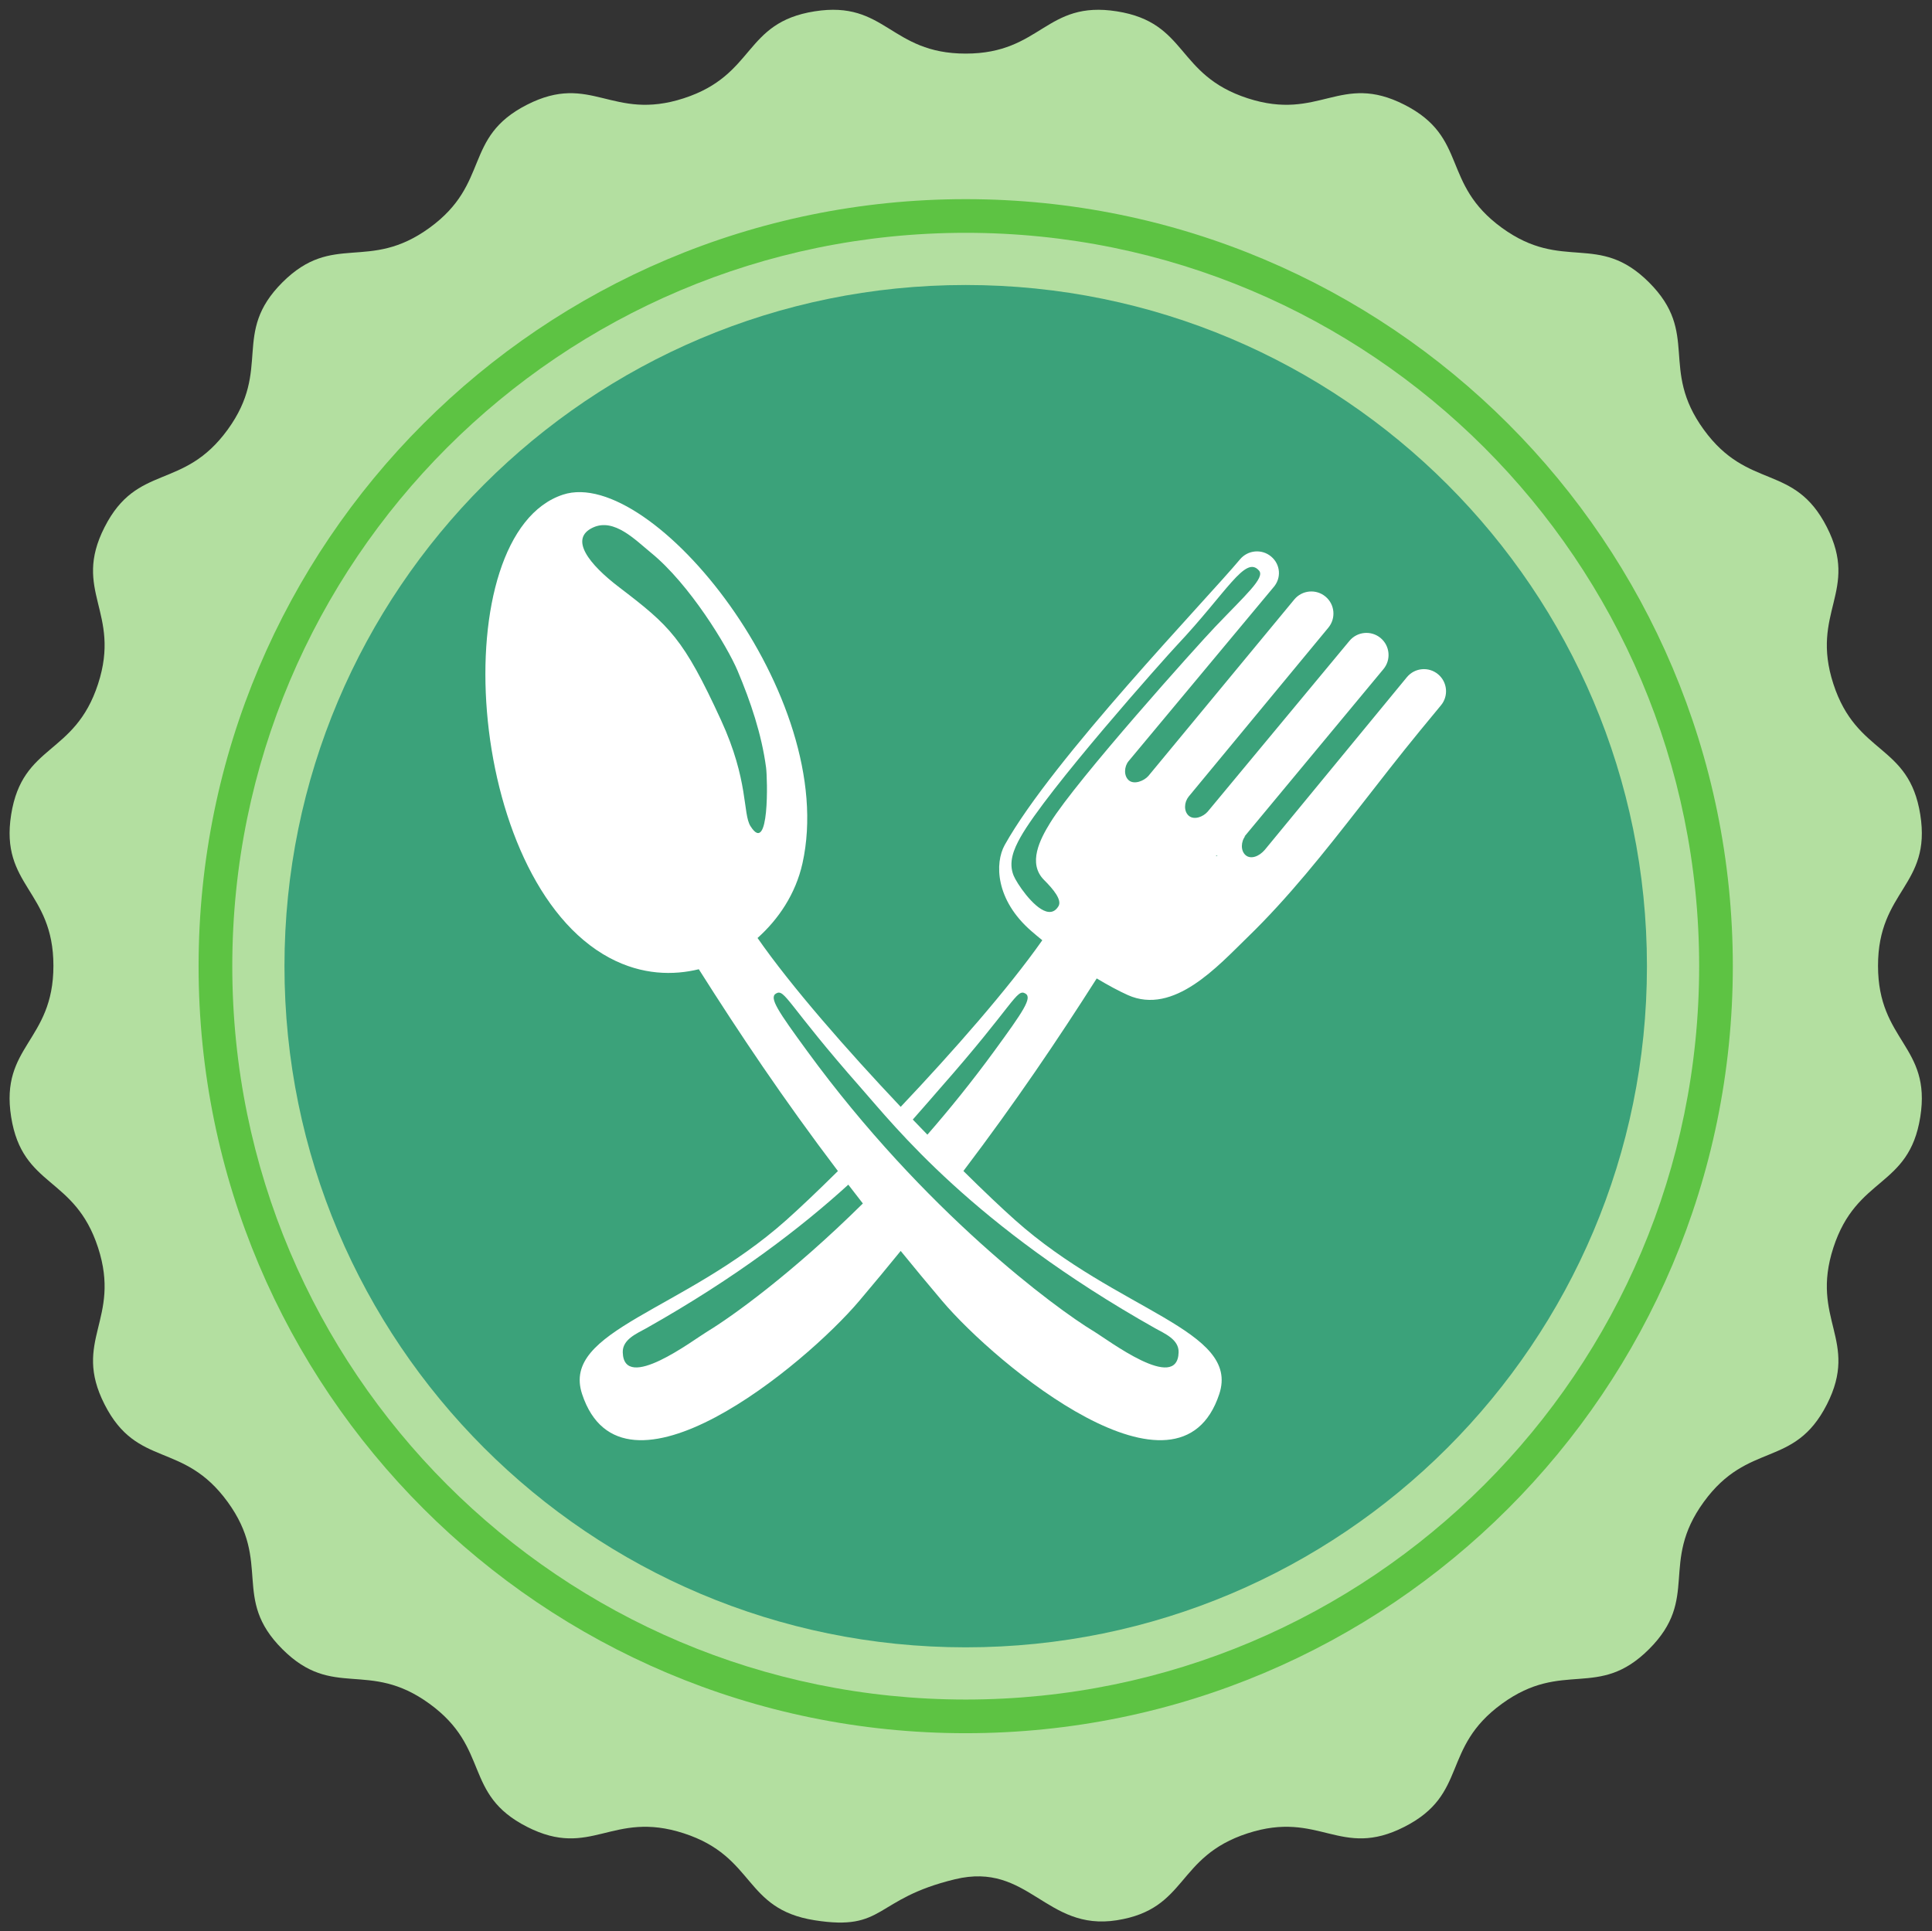 <?xml version="1.0" encoding="UTF-8" standalone="no"?><svg xmlns="http://www.w3.org/2000/svg" xmlns:xlink="http://www.w3.org/1999/xlink" fill="#000000" height="344.2" preserveAspectRatio="xMidYMid meet" version="1" viewBox="40.5 40.4 344.3 344.2" width="344.3" zoomAndPan="magnify"><rect x="40.5" y="40.4" width="344.3" height="344.2" fill="#333333" stroke="none"/><g><g id="change1_1"><path d="M 185.656 382.645 C 172.945 380.629 175.219 371.332 162.359 367.152 C 149.5 362.973 145.871 371.836 134.406 365.988 C 122.941 360.148 127.977 352.008 117.039 344.059 C 106.102 336.109 99.91 343.418 90.812 334.32 C 81.715 325.223 89.02 319.031 81.074 308.094 C 73.125 297.156 64.98 302.188 59.141 290.723 C 53.301 279.262 62.156 275.629 57.977 262.77 C 53.801 249.914 44.504 252.184 42.488 239.48 C 40.477 226.77 50.02 226.051 50.02 212.531 C 50.02 199.016 40.477 198.301 42.488 185.59 C 44.504 172.883 53.801 175.148 57.977 162.297 C 62.156 149.438 53.301 145.805 59.141 134.344 C 64.98 122.879 73.125 127.91 81.074 116.973 C 89.02 106.035 81.715 99.848 90.812 90.742 C 99.91 81.648 106.102 88.949 117.039 81.008 C 127.977 73.062 122.941 64.914 134.406 59.07 C 145.871 53.23 149.5 62.09 162.359 57.914 C 175.219 53.734 172.945 44.438 185.656 42.422 C 198.363 40.41 199.078 49.953 212.598 49.953 C 226.117 49.953 226.832 40.41 239.543 42.422 C 252.25 44.438 249.98 53.734 262.84 57.914 C 275.691 62.09 279.324 53.23 290.789 59.07 C 302.254 64.914 297.223 73.062 308.156 81.008 C 319.098 88.949 325.285 81.648 334.383 90.742 C 343.48 99.848 336.18 106.035 344.125 116.973 C 352.07 127.91 360.219 122.879 366.062 134.344 C 371.898 145.805 363.047 149.438 367.223 162.297 C 371.398 175.148 380.695 172.883 382.711 185.59 C 384.727 198.301 375.18 199.016 375.18 212.531 C 375.18 226.051 384.727 226.77 382.711 239.48 C 380.695 252.184 371.398 249.914 367.223 262.77 C 363.047 275.629 371.898 279.262 366.062 290.723 C 360.219 302.188 352.07 297.156 344.125 308.094 C 336.18 319.031 343.48 325.223 334.383 334.32 C 325.285 343.418 319.098 336.109 308.156 344.059 C 297.223 352.008 302.254 360.148 290.789 365.988 C 279.324 371.836 275.691 362.973 262.84 367.152 C 249.98 371.332 252.25 380.629 239.543 382.645 C 226.832 384.656 223.828 372.164 210.691 375.34 C 196.094 378.863 198.363 384.656 185.656 382.645" fill="#b3dfa0"/></g><g id="change2_1"><path d="M 346.305 212.602 L 343.305 212.602 C 343.305 248.703 328.68 281.359 305.02 305.023 C 281.359 328.68 248.699 343.305 212.598 343.309 C 176.496 343.305 143.836 328.68 120.176 305.023 C 96.516 281.359 81.895 248.703 81.895 212.602 C 81.895 176.496 96.516 143.84 120.176 120.176 C 143.836 96.52 176.492 81.895 212.598 81.895 C 248.699 81.895 281.359 96.52 305.02 120.176 C 328.68 143.84 343.305 176.496 343.305 212.602 L 349.305 212.602 C 349.305 174.859 333.996 140.664 309.266 115.934 C 284.535 91.199 250.34 75.895 212.598 75.895 C 174.855 75.895 140.66 91.199 115.934 115.934 C 91.199 140.664 75.891 174.859 75.891 212.602 C 75.891 250.34 91.199 284.535 115.934 309.266 C 140.66 334 174.855 349.309 212.598 349.309 C 250.34 349.309 284.535 334 309.266 309.266 C 333.996 284.535 349.305 250.34 349.305 212.602 L 346.305 212.602" fill="#5dc343"/></g><g id="change3_1"><path d="M 334 212.602 C 334 279.648 279.648 334.004 212.598 334.004 C 145.551 334.004 91.195 279.648 91.195 212.602 C 91.195 145.555 145.551 91.195 212.598 91.195 C 279.648 91.195 334 145.555 334 212.602" fill="#3ba27a"/></g><g id="change4_1"><path d="M 257.328 192.977 L 257.152 192.867 C 257.262 192.883 257.363 192.875 257.469 192.879 Z M 254.352 191.188 L 254.355 191.164 L 254.379 191.199 Z M 221.137 196.457 C 220.172 194.094 221.164 191.754 222.332 189.664 C 226.953 181.379 248.133 157.637 250.188 155.457 C 259.195 145.895 262.438 139.266 264.875 142.105 C 265.973 143.387 262.457 146.453 257.043 152.133 C 253.871 155.453 232.367 179.41 227.68 187.004 C 225.84 189.98 223.598 194.27 226.562 197.238 C 228.23 198.902 229.793 200.801 229.129 201.914 C 228.547 202.887 227.77 203.094 226.926 202.84 C 224.562 202.125 221.676 197.777 221.137 196.457 Z M 217.672 227.75 C 213.746 233.121 209.738 238.082 205.77 242.633 C 204.91 241.746 204.047 240.852 203.168 239.938 C 205.191 237.672 206.785 235.785 208.031 234.371 C 221.297 219.324 221.645 216.531 223.238 217.48 C 224.508 218.23 222.836 220.672 217.672 227.75 Z M 202.016 238.727 L 202.188 238.906 Z M 246.355 277.137 C 248.031 278.078 250.605 279.117 250.539 281.426 C 250.344 288.645 238.02 279.25 235.438 277.695 C 228.621 273.578 205.266 256.391 184.355 227.75 C 179.188 220.672 177.516 218.23 178.781 217.48 C 180.379 216.531 180.727 219.324 193.992 234.371 C 199.973 241.152 213.805 258.793 246.355 277.137 Z M 166.582 277.695 C 164.008 279.25 151.68 288.645 151.48 281.426 C 151.418 279.117 153.988 278.078 155.668 277.137 C 171.855 268.016 183.41 259.066 191.676 251.543 C 192.523 252.648 193.387 253.77 194.27 254.895 C 181.656 267.379 170.859 275.109 166.582 277.695 Z M 150.844 145.07 C 145.48 140.984 141.836 136.402 146.199 134.41 C 149.961 132.691 153.73 136.648 156.516 138.918 C 163.395 144.516 170.109 155.613 171.938 159.934 C 174.258 165.43 176.23 171.258 177.02 177.191 C 177.281 179.109 177.645 193.035 174.242 187.645 C 172.832 185.402 173.969 179.566 168.984 168.727 C 162.285 154.148 159.867 151.953 150.844 145.07 Z M 296.777 160.574 C 295.109 159.18 292.629 159.406 291.234 161.078 L 265.922 191.84 C 264.891 193.059 263.414 193.598 262.496 192.832 C 261.547 192.039 261.645 190.352 262.438 189.398 L 262.223 189.555 L 287.039 159.66 C 288.434 157.988 288.203 155.508 286.535 154.113 C 284.863 152.723 282.383 152.945 280.988 154.617 L 255.719 185.059 C 254.914 185.988 253.312 186.594 252.375 185.812 C 251.422 185.02 251.523 183.367 252.312 182.422 L 252.27 182.449 L 277.219 152.277 C 278.609 150.605 278.387 148.121 276.715 146.73 C 275.043 145.336 272.559 145.562 271.164 147.234 L 245.141 178.711 C 244.32 179.625 242.605 180.262 241.68 179.488 C 240.73 178.695 240.828 177.012 241.625 176.059 L 267.379 145.152 C 268.926 143.465 268.699 140.98 267.027 139.59 C 265.359 138.191 262.875 138.422 261.48 140.094 C 255.52 147.242 228.125 175.633 219.551 191 C 217.754 194.227 217.879 200.785 224.312 206.359 C 224.945 206.91 225.594 207.449 226.246 207.98 C 220.211 216.574 210.395 227.754 201.012 237.672 C 191.48 227.594 181.512 216.227 175.5 207.578 C 179.199 204.273 182.281 199.766 183.508 194.27 C 190.102 164.582 156.688 123.383 140.848 128.555 C 119.586 135.5 123.164 197.273 149.137 211.125 C 154.941 214.223 160.535 214.246 165.035 213.148 C 172.301 224.629 180.023 236.176 189.824 249.117 C 186.227 252.68 183.027 255.715 180.594 257.883 C 162.355 274.133 140.469 277.445 144.234 288.863 C 151.395 310.566 183.91 283.746 193.641 272.238 C 196.223 269.188 198.672 266.234 201.012 263.355 C 203.352 266.234 205.805 269.191 208.383 272.238 C 218.113 283.746 250.629 310.566 257.785 288.863 C 261.555 277.445 239.672 274.133 221.43 257.883 C 218.992 255.711 215.793 252.676 212.188 249.109 C 221.516 236.793 228.984 225.723 235.945 214.785 C 237.98 216.008 239.875 217.023 241.48 217.746 C 249.691 221.43 257.621 212.492 262.781 207.488 C 270.141 200.363 276.543 192.242 282.836 184.188 C 286.379 179.648 289.898 175.098 293.551 170.645 C 294.789 169.137 296.039 167.629 297.285 166.117 C 298.68 164.449 298.449 161.965 296.777 160.574" fill="#ffffff"/></g></g></svg>